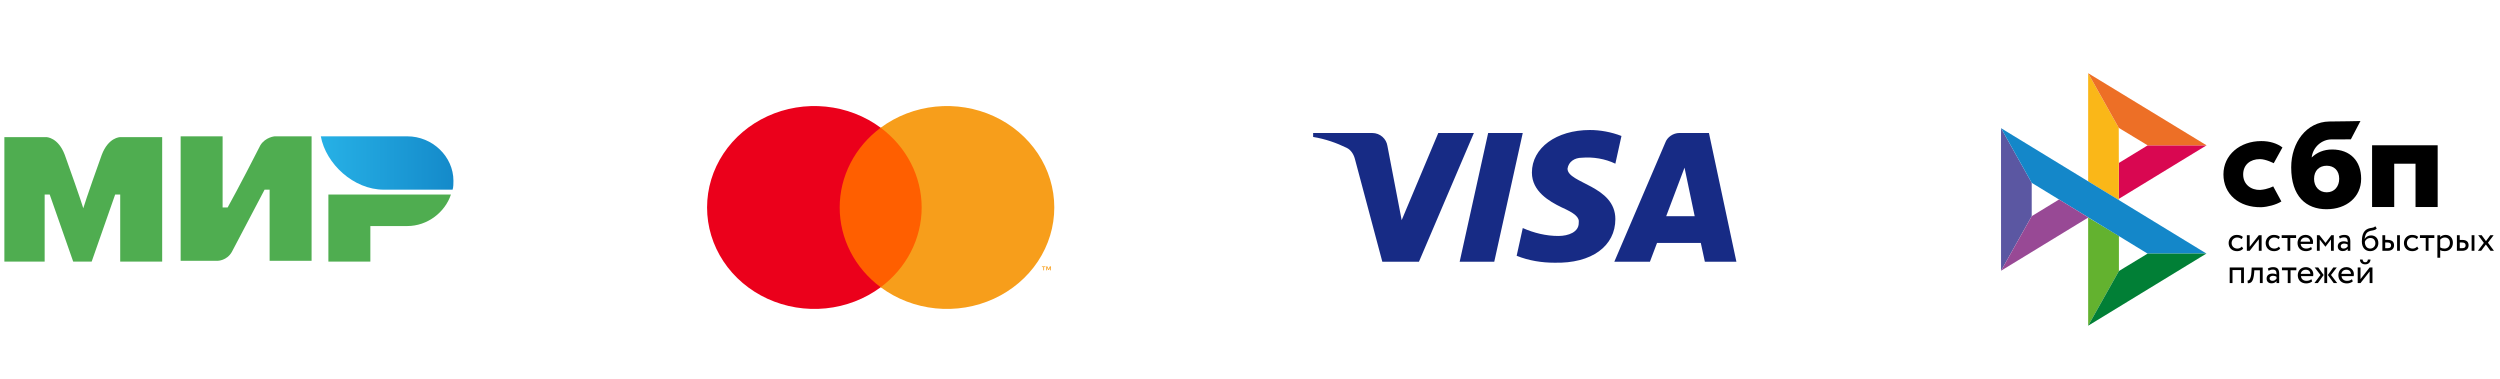 <?xml version="1.0" encoding="UTF-8"?> <svg xmlns="http://www.w3.org/2000/svg" width="198" height="30" viewBox="0 0 198 30" fill="none"> <g style="mix-blend-mode:luminosity"> <path d="M32.256 10.797H25.408C25.807 12.973 28.001 15.022 30.394 15.022H35.846C35.912 14.83 35.912 14.51 35.912 14.318C35.912 12.397 34.25 10.797 32.256 10.797Z" fill="url(#paint0_linear_250_356)"></path> <path d="M26.008 15.406V20.72H29.332V17.903H32.257C33.853 17.903 35.249 16.815 35.714 15.406H26.008Z" fill="#4FAD50"></path> <path d="M14.307 10.797V20.656H17.232C17.232 20.656 17.963 20.656 18.362 19.952C20.357 16.174 20.955 15.022 20.955 15.022H21.354V20.656H24.678V10.797H21.753C21.753 10.797 21.021 10.861 20.623 11.501C18.961 14.766 18.03 16.43 18.03 16.43H17.631V10.797H14.307Z" fill="#4FAD50"></path> <path d="M0.346 20.719V10.86H3.67C3.67 10.86 4.6 10.86 5.132 12.269C6.462 15.982 6.595 16.494 6.595 16.494C6.595 16.494 6.861 15.598 8.057 12.269C8.589 10.86 9.52 10.86 9.52 10.86H12.844V20.719H9.52V15.406H9.121L7.26 20.719H5.797L3.936 15.406H3.537V20.719H0.346Z" fill="#4FAD50"></path> <path d="M73.468 10.116H66.032V22.75H73.468V10.116Z" fill="#FF5F00"></path> <path d="M66.504 16.433C66.503 15.216 66.795 14.015 67.357 12.921C67.919 11.826 68.738 10.867 69.75 10.116C68.496 9.185 66.991 8.605 65.405 8.444C63.82 8.283 62.218 8.548 60.784 9.206C59.35 9.865 58.141 10.892 57.295 12.17C56.449 13.448 56 14.925 56 16.433C56 17.941 56.449 19.418 57.295 20.696C58.141 21.974 59.35 23.001 60.784 23.66C62.218 24.319 63.82 24.583 65.405 24.422C66.991 24.261 68.496 23.682 69.75 22.75C68.738 21.999 67.919 21.04 67.357 19.945C66.795 18.851 66.503 17.65 66.504 16.433Z" fill="#EB001B"></path> <path d="M83.5 16.433C83.5 17.941 83.052 19.418 82.206 20.696C81.359 21.974 80.15 23.001 78.716 23.66C77.282 24.319 75.68 24.583 74.095 24.422C72.51 24.261 71.004 23.682 69.75 22.75C70.762 21.998 71.579 21.039 72.142 19.945C72.704 18.85 72.996 17.65 72.996 16.433C72.996 15.217 72.704 14.016 72.142 12.922C71.579 11.827 70.762 10.868 69.75 10.116C71.004 9.185 72.51 8.605 74.095 8.444C75.68 8.283 77.282 8.548 78.716 9.206C80.15 9.865 81.359 10.893 82.206 12.17C83.052 13.448 83.5 14.925 83.5 16.433Z" fill="#F79E1B"></path> <path d="M82.689 21.412V21.153H82.799V21.101H82.519V21.153H82.629V21.412H82.689ZM83.235 21.412V21.1H83.148L83.049 21.314L82.95 21.1H82.864V21.412H82.925V21.177L83.018 21.379H83.081L83.174 21.176V21.412H83.235Z" fill="#F79E1B"></path> <path fill-rule="evenodd" clip-rule="evenodd" d="M112.381 20.729H109.48L107.304 12.573C107.201 12.198 106.982 11.867 106.659 11.71C105.854 11.318 104.968 11.005 104 10.847V10.533H108.674C109.319 10.533 109.803 11.005 109.883 11.553L111.012 17.436L113.912 10.533H116.732L112.381 20.729ZM118.345 20.729H115.605L117.862 10.533H120.602L118.345 20.729ZM124.148 13.357C124.228 12.807 124.712 12.493 125.277 12.493C126.164 12.415 127.13 12.572 127.936 12.964L128.42 10.769C127.613 10.455 126.727 10.297 125.922 10.297C123.262 10.297 121.327 11.709 121.327 13.669C121.327 15.16 122.698 15.943 123.665 16.415C124.712 16.885 125.115 17.199 125.035 17.67C125.035 18.375 124.228 18.689 123.424 18.689C122.456 18.689 121.488 18.454 120.603 18.061L120.119 20.258C121.087 20.649 122.133 20.807 123.101 20.807C126.083 20.884 127.936 19.474 127.936 17.356C127.936 14.689 124.148 14.532 124.148 13.357ZM137.523 20.729L135.348 10.533H133.011C132.527 10.533 132.043 10.847 131.882 11.318L127.854 20.729H130.674L131.237 19.239H134.703L135.025 20.729H137.523ZM133.414 13.278L134.219 17.121H131.963L133.414 13.278Z" fill="#172B85"></path> <g clip-path="url(#clip0_250_356)"> <path d="M193.063 11.506V16.396H191.31V12.966H189.622V16.396H187.869V11.506H193.063V11.506Z" fill="black"></path> <path fill-rule="evenodd" clip-rule="evenodd" d="M184.268 16.57C185.838 16.57 187.003 15.612 187.003 14.159C187.003 12.753 186.143 11.84 184.706 11.84C184.043 11.84 183.496 12.073 183.084 12.474C183.182 11.645 183.886 11.04 184.661 11.04C184.84 11.04 186.187 11.037 186.187 11.037L186.948 9.585C186.948 9.585 185.258 9.623 184.472 9.623C182.676 9.655 181.463 11.28 181.463 13.255C181.463 15.556 182.646 16.571 184.268 16.571L184.268 16.57ZM184.278 13.126C184.861 13.126 185.265 13.507 185.265 14.159C185.265 14.746 184.906 15.23 184.278 15.231C183.678 15.231 183.274 14.783 183.274 14.169C183.274 13.517 183.678 13.126 184.278 13.126Z" fill="black"></path> <path d="M180.036 14.759C180.036 14.759 179.622 14.997 179.003 15.042C178.293 15.063 177.659 14.616 177.659 13.821C177.659 13.046 178.218 12.602 178.986 12.602C179.456 12.602 180.079 12.927 180.079 12.927C180.079 12.927 180.534 12.094 180.77 11.678C180.338 11.352 179.763 11.173 179.093 11.173C177.404 11.173 176.096 12.27 176.096 13.811C176.096 15.372 177.325 16.444 179.093 16.411C179.587 16.393 180.269 16.22 180.685 15.954L180.036 14.759Z" fill="black"></path> <path d="M158.48 10.15L160.912 14.48V17.12L158.483 21.441L158.48 10.15Z" fill="#5B57A2"></path> <path d="M167.818 12.904L170.097 11.513L174.76 11.509L167.818 15.745V12.904Z" fill="#D90751"></path> <path d="M167.805 10.125L167.818 15.856L165.381 14.365V5.797L167.805 10.125Z" fill="#FAB718"></path> <path d="M174.76 11.509L170.097 11.513L167.805 10.125L165.381 5.797L174.76 11.509Z" fill="#ED6F26"></path> <path d="M167.818 21.465V18.684L165.381 17.221L165.382 25.797L167.818 21.465Z" fill="#63B22F"></path> <path d="M170.09 20.087L160.912 14.48L158.48 10.15L174.749 20.081L170.09 20.087Z" fill="#1487C9"></path> <path d="M165.381 25.797L167.817 21.465L170.089 20.087L174.749 20.081L165.381 25.797Z" fill="#017F36"></path> <path d="M158.484 21.441L165.401 17.221L163.075 15.8L160.913 17.12L158.484 21.441Z" fill="#984995"></path> <path d="M177.661 19.687C177.608 19.755 177.537 19.806 177.453 19.841C177.366 19.876 177.273 19.894 177.18 19.893C177.086 19.895 176.994 19.879 176.906 19.848C176.828 19.819 176.756 19.775 176.695 19.717C176.635 19.66 176.588 19.59 176.557 19.513C176.524 19.429 176.507 19.339 176.508 19.248C176.508 19.158 176.523 19.075 176.556 18.996C176.585 18.92 176.63 18.85 176.688 18.792C176.745 18.734 176.813 18.688 176.888 18.655C176.966 18.622 177.05 18.604 177.143 18.604C177.243 18.604 177.336 18.616 177.42 18.641C177.505 18.666 177.577 18.708 177.636 18.766L177.533 18.939C177.483 18.894 177.425 18.86 177.361 18.839C177.301 18.82 177.237 18.81 177.174 18.81C177.118 18.81 177.064 18.821 177.012 18.842C176.961 18.863 176.914 18.893 176.874 18.931C176.833 18.97 176.801 19.017 176.78 19.07C176.755 19.127 176.743 19.188 176.744 19.25C176.744 19.318 176.757 19.379 176.781 19.431C176.805 19.486 176.837 19.531 176.878 19.57C176.919 19.609 176.967 19.638 177.022 19.658C177.078 19.678 177.137 19.689 177.196 19.688C177.272 19.688 177.342 19.673 177.401 19.644C177.459 19.615 177.512 19.576 177.556 19.529L177.661 19.687ZM177.951 19.864V18.63H178.174V19.549L178.897 18.63H179.12V19.864H178.897V18.945L178.174 19.864L177.951 19.864ZM180.594 19.687C180.539 19.755 180.468 19.808 180.386 19.841C180.299 19.876 180.206 19.894 180.113 19.893C180.02 19.895 179.927 19.879 179.839 19.848C179.761 19.819 179.689 19.775 179.628 19.717C179.568 19.66 179.521 19.59 179.49 19.513C179.457 19.429 179.44 19.339 179.441 19.248C179.441 19.158 179.456 19.075 179.489 18.996C179.52 18.917 179.565 18.849 179.621 18.792C179.678 18.734 179.746 18.688 179.821 18.655C179.901 18.62 179.988 18.602 180.076 18.604C180.176 18.604 180.269 18.616 180.353 18.641C180.438 18.666 180.51 18.708 180.569 18.766L180.466 18.939C180.416 18.894 180.358 18.86 180.294 18.839C180.234 18.82 180.17 18.81 180.107 18.81C179.995 18.811 179.888 18.854 179.807 18.931C179.767 18.97 179.734 19.018 179.713 19.07C179.688 19.127 179.676 19.188 179.677 19.25C179.677 19.318 179.69 19.379 179.714 19.431C179.738 19.486 179.77 19.531 179.811 19.57C179.852 19.609 179.9 19.638 179.955 19.658C180.01 19.677 180.068 19.688 180.129 19.688C180.206 19.688 180.273 19.673 180.334 19.644C180.392 19.615 180.445 19.576 180.489 19.529L180.594 19.687ZM180.708 18.63H181.85V18.849H181.391V19.864H181.169V18.849H180.71V18.63H180.708Z" fill="black"></path> <path fill-rule="evenodd" clip-rule="evenodd" d="M182.889 19.852C182.973 19.826 183.045 19.785 183.107 19.73L183.039 19.558C182.998 19.594 182.943 19.625 182.877 19.65C182.811 19.675 182.736 19.687 182.655 19.687C182.532 19.687 182.431 19.655 182.351 19.59C182.27 19.525 182.227 19.433 182.217 19.317H183.18C183.19 19.268 183.195 19.218 183.194 19.168C183.195 19.089 183.179 19.011 183.148 18.938C183.119 18.871 183.077 18.81 183.024 18.759C182.97 18.709 182.907 18.67 182.838 18.644C182.766 18.616 182.689 18.602 182.611 18.602C182.507 18.602 182.415 18.62 182.335 18.654C182.259 18.686 182.191 18.732 182.134 18.791C182.078 18.85 182.036 18.919 182.009 18.995C181.979 19.076 181.964 19.161 181.965 19.247C181.965 19.345 181.982 19.433 182.013 19.512C182.043 19.589 182.089 19.659 182.148 19.716C182.206 19.773 182.276 19.816 182.359 19.846C182.448 19.878 182.542 19.893 182.637 19.892C182.722 19.892 182.807 19.878 182.889 19.852ZM182.325 18.902C182.394 18.84 182.486 18.809 182.601 18.809C182.71 18.809 182.797 18.838 182.86 18.897C182.924 18.955 182.958 19.035 182.963 19.138H182.203C182.214 19.047 182.257 18.963 182.325 18.902Z" fill="black"></path> <path d="M183.498 18.63H183.701L184.182 19.241L184.639 18.63H184.836V19.864H184.613V18.964L184.18 19.537H184.171L183.721 18.964V19.864H183.498V18.63Z" fill="black"></path> <path fill-rule="evenodd" clip-rule="evenodd" d="M185.441 18.634C185.373 18.652 185.309 18.68 185.249 18.716L185.308 18.891C185.359 18.866 185.41 18.845 185.461 18.827C185.511 18.809 185.576 18.8 185.653 18.8C185.715 18.8 185.765 18.811 185.803 18.83C185.841 18.848 185.869 18.876 185.889 18.909C185.908 18.942 185.921 18.984 185.928 19.032C185.935 19.081 185.938 19.134 185.938 19.191C185.892 19.159 185.84 19.138 185.786 19.128C185.733 19.118 185.679 19.112 185.625 19.111C185.559 19.111 185.497 19.121 185.438 19.138C185.379 19.154 185.328 19.179 185.287 19.213C185.246 19.246 185.212 19.288 185.189 19.336C185.164 19.389 185.151 19.446 185.152 19.504C185.152 19.625 185.187 19.719 185.258 19.785C185.328 19.852 185.421 19.885 185.536 19.885C185.641 19.885 185.724 19.867 185.787 19.831C185.851 19.795 185.901 19.753 185.938 19.706V19.866H186.146V19.109C186.146 18.948 186.111 18.823 186.039 18.735C185.969 18.648 185.843 18.604 185.666 18.604C185.587 18.604 185.512 18.615 185.441 18.634ZM185.813 19.634C185.762 19.67 185.696 19.687 185.614 19.687C185.542 19.687 185.486 19.669 185.447 19.634C185.407 19.598 185.387 19.551 185.387 19.492C185.387 19.458 185.394 19.429 185.41 19.402C185.426 19.376 185.447 19.355 185.471 19.339C185.497 19.321 185.526 19.309 185.556 19.301C185.589 19.293 185.621 19.289 185.655 19.289C185.765 19.289 185.859 19.315 185.937 19.37V19.527C185.9 19.568 185.858 19.604 185.813 19.634ZM188.111 18.196C188.156 18.175 188.198 18.141 188.237 18.089L188.116 17.916C188.085 17.958 188.05 17.987 188.011 18.002C187.969 18.018 187.925 18.03 187.881 18.038L187.839 18.046C187.802 18.052 187.763 18.059 187.721 18.066C187.653 18.078 187.587 18.099 187.524 18.127C187.424 18.17 187.343 18.228 187.283 18.302C187.222 18.375 187.174 18.458 187.142 18.55C187.109 18.643 187.087 18.739 187.076 18.837C187.064 18.937 187.059 19.032 187.059 19.124C187.059 19.242 187.074 19.349 187.105 19.444C187.136 19.54 187.18 19.62 187.237 19.686C187.295 19.752 187.364 19.802 187.446 19.838C187.528 19.874 187.619 19.892 187.722 19.892C187.816 19.892 187.904 19.874 187.983 19.841C188.059 19.809 188.127 19.762 188.185 19.704C188.242 19.647 188.287 19.579 188.318 19.503C188.35 19.425 188.366 19.342 188.366 19.258C188.366 19.166 188.352 19.081 188.325 19.006C188.3 18.934 188.261 18.869 188.209 18.813C188.158 18.759 188.095 18.716 188.025 18.688C187.948 18.658 187.865 18.643 187.783 18.644C187.729 18.644 187.677 18.651 187.626 18.665C187.577 18.679 187.53 18.699 187.485 18.724C187.443 18.749 187.403 18.779 187.369 18.814C187.335 18.849 187.307 18.888 187.287 18.933H187.281C187.285 18.874 187.293 18.816 187.305 18.758C187.318 18.698 187.336 18.641 187.36 18.587C187.384 18.533 187.415 18.485 187.453 18.44C187.494 18.395 187.544 18.36 187.6 18.336C187.661 18.307 187.726 18.286 187.792 18.274L187.837 18.266C187.881 18.258 187.923 18.25 187.963 18.242C188.016 18.231 188.066 18.217 188.111 18.196ZM187.328 19.382C187.306 19.312 187.296 19.239 187.297 19.166C187.306 19.123 187.323 19.084 187.348 19.048C187.372 19.01 187.403 18.976 187.439 18.948C187.522 18.883 187.624 18.849 187.729 18.849C187.86 18.849 187.959 18.889 188.028 18.969C188.097 19.049 188.13 19.149 188.13 19.27C188.13 19.329 188.119 19.383 188.1 19.433C188.08 19.482 188.052 19.527 188.015 19.565C187.978 19.603 187.934 19.633 187.885 19.654C187.835 19.676 187.78 19.687 187.718 19.687C187.656 19.687 187.6 19.674 187.548 19.649C187.496 19.625 187.45 19.59 187.414 19.546C187.375 19.497 187.346 19.441 187.328 19.382H187.328ZM190.072 18.63H189.85V19.864H190.072V18.63ZM188.687 18.63H188.909V19H189.115C189.212 19 189.29 19.013 189.354 19.037C189.417 19.06 189.468 19.092 189.506 19.131C189.544 19.17 189.571 19.215 189.586 19.267C189.602 19.318 189.61 19.371 189.61 19.426C189.61 19.482 189.602 19.535 189.584 19.587C189.567 19.64 189.537 19.686 189.498 19.727C189.458 19.769 189.405 19.802 189.337 19.827C189.27 19.852 189.188 19.866 189.089 19.866H188.685V18.63H188.687ZM188.909 19.207V19.659H189.071C189.182 19.659 189.261 19.64 189.306 19.601C189.351 19.562 189.374 19.507 189.374 19.433C189.374 19.358 189.35 19.302 189.305 19.262C189.258 19.224 189.181 19.204 189.074 19.204H188.909V19.207Z" fill="black"></path> <path d="M191.544 19.687C191.49 19.755 191.42 19.806 191.335 19.841C191.249 19.876 191.156 19.894 191.062 19.893C190.969 19.895 190.877 19.879 190.789 19.848C190.71 19.819 190.638 19.775 190.578 19.717C190.518 19.66 190.471 19.59 190.44 19.513C190.406 19.429 190.39 19.339 190.391 19.248C190.391 19.158 190.406 19.075 190.439 18.996C190.468 18.92 190.513 18.85 190.571 18.792C190.627 18.734 190.695 18.69 190.771 18.655C190.851 18.62 190.938 18.602 191.026 18.604C191.126 18.604 191.219 18.616 191.303 18.641C191.388 18.666 191.459 18.708 191.518 18.766L191.416 18.939C191.366 18.894 191.308 18.86 191.244 18.839C191.183 18.82 191.12 18.81 191.056 18.81C191 18.81 190.947 18.821 190.895 18.842C190.843 18.863 190.797 18.893 190.757 18.931C190.716 18.97 190.684 19.017 190.662 19.07C190.638 19.127 190.626 19.188 190.627 19.25C190.627 19.318 190.64 19.379 190.664 19.431C190.688 19.486 190.72 19.531 190.761 19.57C190.802 19.609 190.849 19.638 190.905 19.658C190.96 19.677 191.017 19.688 191.079 19.688C191.15 19.689 191.22 19.674 191.283 19.644C191.342 19.615 191.395 19.576 191.438 19.529L191.544 19.687ZM191.658 18.63H192.8V18.849H192.341V19.864H192.118V18.849H191.659V18.63H191.658Z" fill="black"></path> <path fill-rule="evenodd" clip-rule="evenodd" d="M193.264 18.631H193.041V20.414H193.264V19.808C193.309 19.837 193.362 19.858 193.424 19.872C193.486 19.886 193.551 19.892 193.617 19.892C193.716 19.892 193.804 19.874 193.885 19.841C193.962 19.808 194.031 19.761 194.09 19.701C194.148 19.641 194.193 19.569 194.222 19.49C194.253 19.409 194.269 19.321 194.269 19.228C194.269 19.137 194.255 19.052 194.228 18.976C194.203 18.903 194.164 18.836 194.113 18.779C194.063 18.723 194 18.679 193.931 18.65C193.855 18.617 193.773 18.601 193.69 18.603C193.603 18.603 193.521 18.619 193.444 18.653C193.366 18.686 193.306 18.726 193.264 18.776V18.631ZM193.419 18.859C193.482 18.826 193.551 18.809 193.626 18.809C193.69 18.809 193.748 18.819 193.8 18.84C193.851 18.861 193.893 18.89 193.928 18.929C193.964 18.968 193.99 19.012 194.007 19.064C194.025 19.117 194.034 19.174 194.034 19.236C194.034 19.303 194.023 19.363 194.003 19.418C193.985 19.471 193.955 19.519 193.917 19.56C193.879 19.6 193.832 19.631 193.78 19.652C193.723 19.677 193.661 19.688 193.599 19.687C193.538 19.687 193.482 19.68 193.428 19.666C193.37 19.651 193.314 19.625 193.264 19.591V18.98C193.303 18.933 193.355 18.893 193.419 18.859ZM195.975 18.63H195.753V19.865H195.975V18.63ZM194.589 18.63H194.811V19.001H195.017C195.114 19.001 195.193 19.013 195.256 19.037C195.319 19.06 195.37 19.092 195.408 19.131C195.446 19.17 195.473 19.216 195.488 19.267C195.504 19.318 195.512 19.371 195.512 19.426C195.512 19.482 195.504 19.535 195.485 19.587C195.469 19.64 195.439 19.686 195.4 19.727C195.36 19.769 195.307 19.802 195.239 19.827C195.172 19.852 195.09 19.866 194.991 19.866H194.587V18.63H194.589ZM194.813 19.207V19.659H194.975C195.086 19.659 195.165 19.64 195.21 19.601C195.255 19.562 195.277 19.507 195.277 19.433C195.277 19.358 195.253 19.302 195.208 19.263C195.162 19.224 195.084 19.204 194.977 19.204H194.813V19.207Z" fill="black"></path> <path d="M197.045 19.225L197.521 19.864H197.247L196.88 19.365L196.507 19.864H196.248L196.721 19.236L196.276 18.63H196.549L196.888 19.096L197.233 18.63H197.492L197.045 19.225ZM177.497 21.39H176.814V22.419H176.592V21.184H177.72V22.419H177.497L177.497 21.39ZM178.983 21.404H178.543L178.529 21.611C178.514 21.788 178.493 21.929 178.463 22.037C178.433 22.145 178.397 22.229 178.355 22.287C178.312 22.345 178.263 22.385 178.207 22.405C178.149 22.426 178.087 22.436 178.025 22.435L178.008 22.222C178.037 22.222 178.065 22.216 178.091 22.204C178.122 22.19 178.153 22.159 178.183 22.114C178.212 22.066 178.239 22 178.263 21.914C178.287 21.826 178.303 21.713 178.311 21.57L178.334 21.186H179.205V22.42H178.983V21.404Z" fill="black"></path> <path fill-rule="evenodd" clip-rule="evenodd" d="M179.804 21.188C179.732 21.207 179.668 21.235 179.613 21.269L179.672 21.444C179.723 21.419 179.773 21.398 179.824 21.38C179.875 21.362 179.939 21.354 180.017 21.354C180.079 21.354 180.128 21.364 180.166 21.383C180.204 21.401 180.232 21.429 180.252 21.462C180.272 21.496 180.284 21.537 180.291 21.586C180.298 21.634 180.301 21.687 180.301 21.744C180.256 21.712 180.204 21.691 180.149 21.681C180.096 21.671 180.043 21.665 179.989 21.665C179.923 21.665 179.861 21.674 179.801 21.691C179.742 21.708 179.692 21.733 179.651 21.766C179.609 21.799 179.575 21.841 179.552 21.889C179.527 21.942 179.515 21.999 179.516 22.057C179.516 22.178 179.551 22.272 179.621 22.339C179.691 22.405 179.785 22.439 179.9 22.439C180.004 22.439 180.087 22.421 180.151 22.384C180.214 22.348 180.264 22.307 180.301 22.259V22.419H180.51V21.662C180.51 21.501 180.474 21.376 180.403 21.289C180.332 21.201 180.207 21.157 180.03 21.157C179.953 21.157 179.878 21.168 179.804 21.188ZM180.177 22.187C180.127 22.224 180.061 22.24 179.979 22.24C179.906 22.24 179.851 22.222 179.812 22.187C179.772 22.151 179.752 22.104 179.752 22.046C179.752 22.011 179.759 21.982 179.775 21.956C179.79 21.93 179.812 21.909 179.835 21.892C179.859 21.875 179.889 21.863 179.921 21.855C179.953 21.846 179.987 21.842 180.02 21.842C180.13 21.842 180.224 21.869 180.301 21.924V22.081C180.265 22.121 180.223 22.157 180.177 22.187Z" fill="black"></path> <path d="M180.729 21.185H181.871V21.404H181.411V22.419H181.189V21.404H180.73V21.185H180.729Z" fill="black"></path> <path fill-rule="evenodd" clip-rule="evenodd" d="M182.908 22.406C182.993 22.38 183.065 22.34 183.126 22.284L183.059 22.112C183.018 22.148 182.963 22.179 182.897 22.204C182.831 22.229 182.756 22.241 182.674 22.241C182.552 22.241 182.451 22.209 182.37 22.144C182.29 22.079 182.246 21.988 182.236 21.871H183.2C183.209 21.828 183.214 21.779 183.214 21.723C183.214 21.638 183.198 21.562 183.167 21.492C183.138 21.425 183.096 21.364 183.043 21.314C182.99 21.263 182.927 21.224 182.858 21.198C182.785 21.171 182.708 21.157 182.631 21.157C182.527 21.157 182.435 21.175 182.355 21.208C182.279 21.24 182.21 21.287 182.153 21.346C182.098 21.404 182.055 21.474 182.028 21.549C181.998 21.63 181.984 21.716 181.984 21.802C181.984 21.899 182.001 21.988 182.032 22.067C182.063 22.146 182.11 22.214 182.167 22.27C182.225 22.327 182.296 22.37 182.379 22.401C182.468 22.432 182.562 22.448 182.656 22.447C182.739 22.447 182.824 22.433 182.908 22.406ZM182.344 21.455C182.413 21.393 182.504 21.362 182.62 21.362C182.73 21.362 182.815 21.393 182.879 21.45C182.942 21.508 182.976 21.588 182.982 21.691H182.221C182.232 21.6 182.275 21.516 182.344 21.455ZM183.322 21.185H183.604L184.033 21.78L183.574 22.419H183.301L183.783 21.779L183.322 21.185ZM184.088 21.185H184.311V22.419H184.088V21.185ZM185.106 22.419L184.616 21.779L185.074 21.184H184.798L184.366 21.779L184.83 22.419H185.106ZM186.123 22.406C186.207 22.38 186.279 22.34 186.341 22.284L186.273 22.112C186.233 22.148 186.178 22.179 186.112 22.204C186.045 22.229 185.971 22.241 185.889 22.241C185.767 22.241 185.665 22.209 185.585 22.144C185.505 22.079 185.461 21.988 185.451 21.871H186.414C186.424 21.828 186.428 21.779 186.428 21.723C186.428 21.638 186.413 21.562 186.382 21.492C186.353 21.425 186.311 21.364 186.258 21.314C186.205 21.263 186.141 21.224 186.072 21.198C186 21.171 185.923 21.157 185.845 21.157C185.741 21.157 185.65 21.175 185.569 21.208C185.494 21.24 185.425 21.287 185.368 21.346C185.313 21.404 185.27 21.474 185.243 21.549C185.213 21.63 185.198 21.716 185.199 21.802C185.199 21.899 185.216 21.988 185.247 22.067C185.278 22.146 185.325 22.214 185.382 22.27C185.44 22.327 185.51 22.37 185.593 22.401C185.682 22.432 185.776 22.448 185.871 22.447C185.956 22.446 186.041 22.433 186.123 22.406ZM185.558 21.455C185.627 21.393 185.719 21.362 185.834 21.362C185.943 21.362 186.03 21.393 186.093 21.45C186.157 21.508 186.19 21.588 186.196 21.691H185.436C185.447 21.6 185.49 21.516 185.558 21.455ZM187.331 20.77C187.2 20.77 187.128 20.698 187.117 20.554H186.907C186.907 20.609 186.917 20.659 186.935 20.706C186.954 20.753 186.981 20.794 187.016 20.827C187.051 20.86 187.096 20.887 187.148 20.907C187.2 20.928 187.261 20.938 187.33 20.938C187.388 20.939 187.446 20.928 187.5 20.907C187.551 20.888 187.593 20.86 187.63 20.827C187.666 20.793 187.694 20.752 187.713 20.706C187.732 20.659 187.742 20.609 187.742 20.554H187.534C187.524 20.698 187.455 20.77 187.331 20.77ZM186.73 21.184V22.419H186.952L187.676 21.499V22.419H187.899V21.184H187.676L186.952 22.104V21.184H186.73Z" fill="black"></path> </g> </g> <defs> <linearGradient id="paint0_linear_250_356" x1="25.396" y1="12.94" x2="35.889" y2="12.94" gradientUnits="userSpaceOnUse"> <stop stop-color="#27B1E6"></stop> <stop offset="1" stop-color="#148ACA"></stop> </linearGradient> <clipPath id="clip0_250_356"> <rect width="40" height="20" fill="white" transform="translate(158 5.797)"></rect> </clipPath> </defs> </svg> 